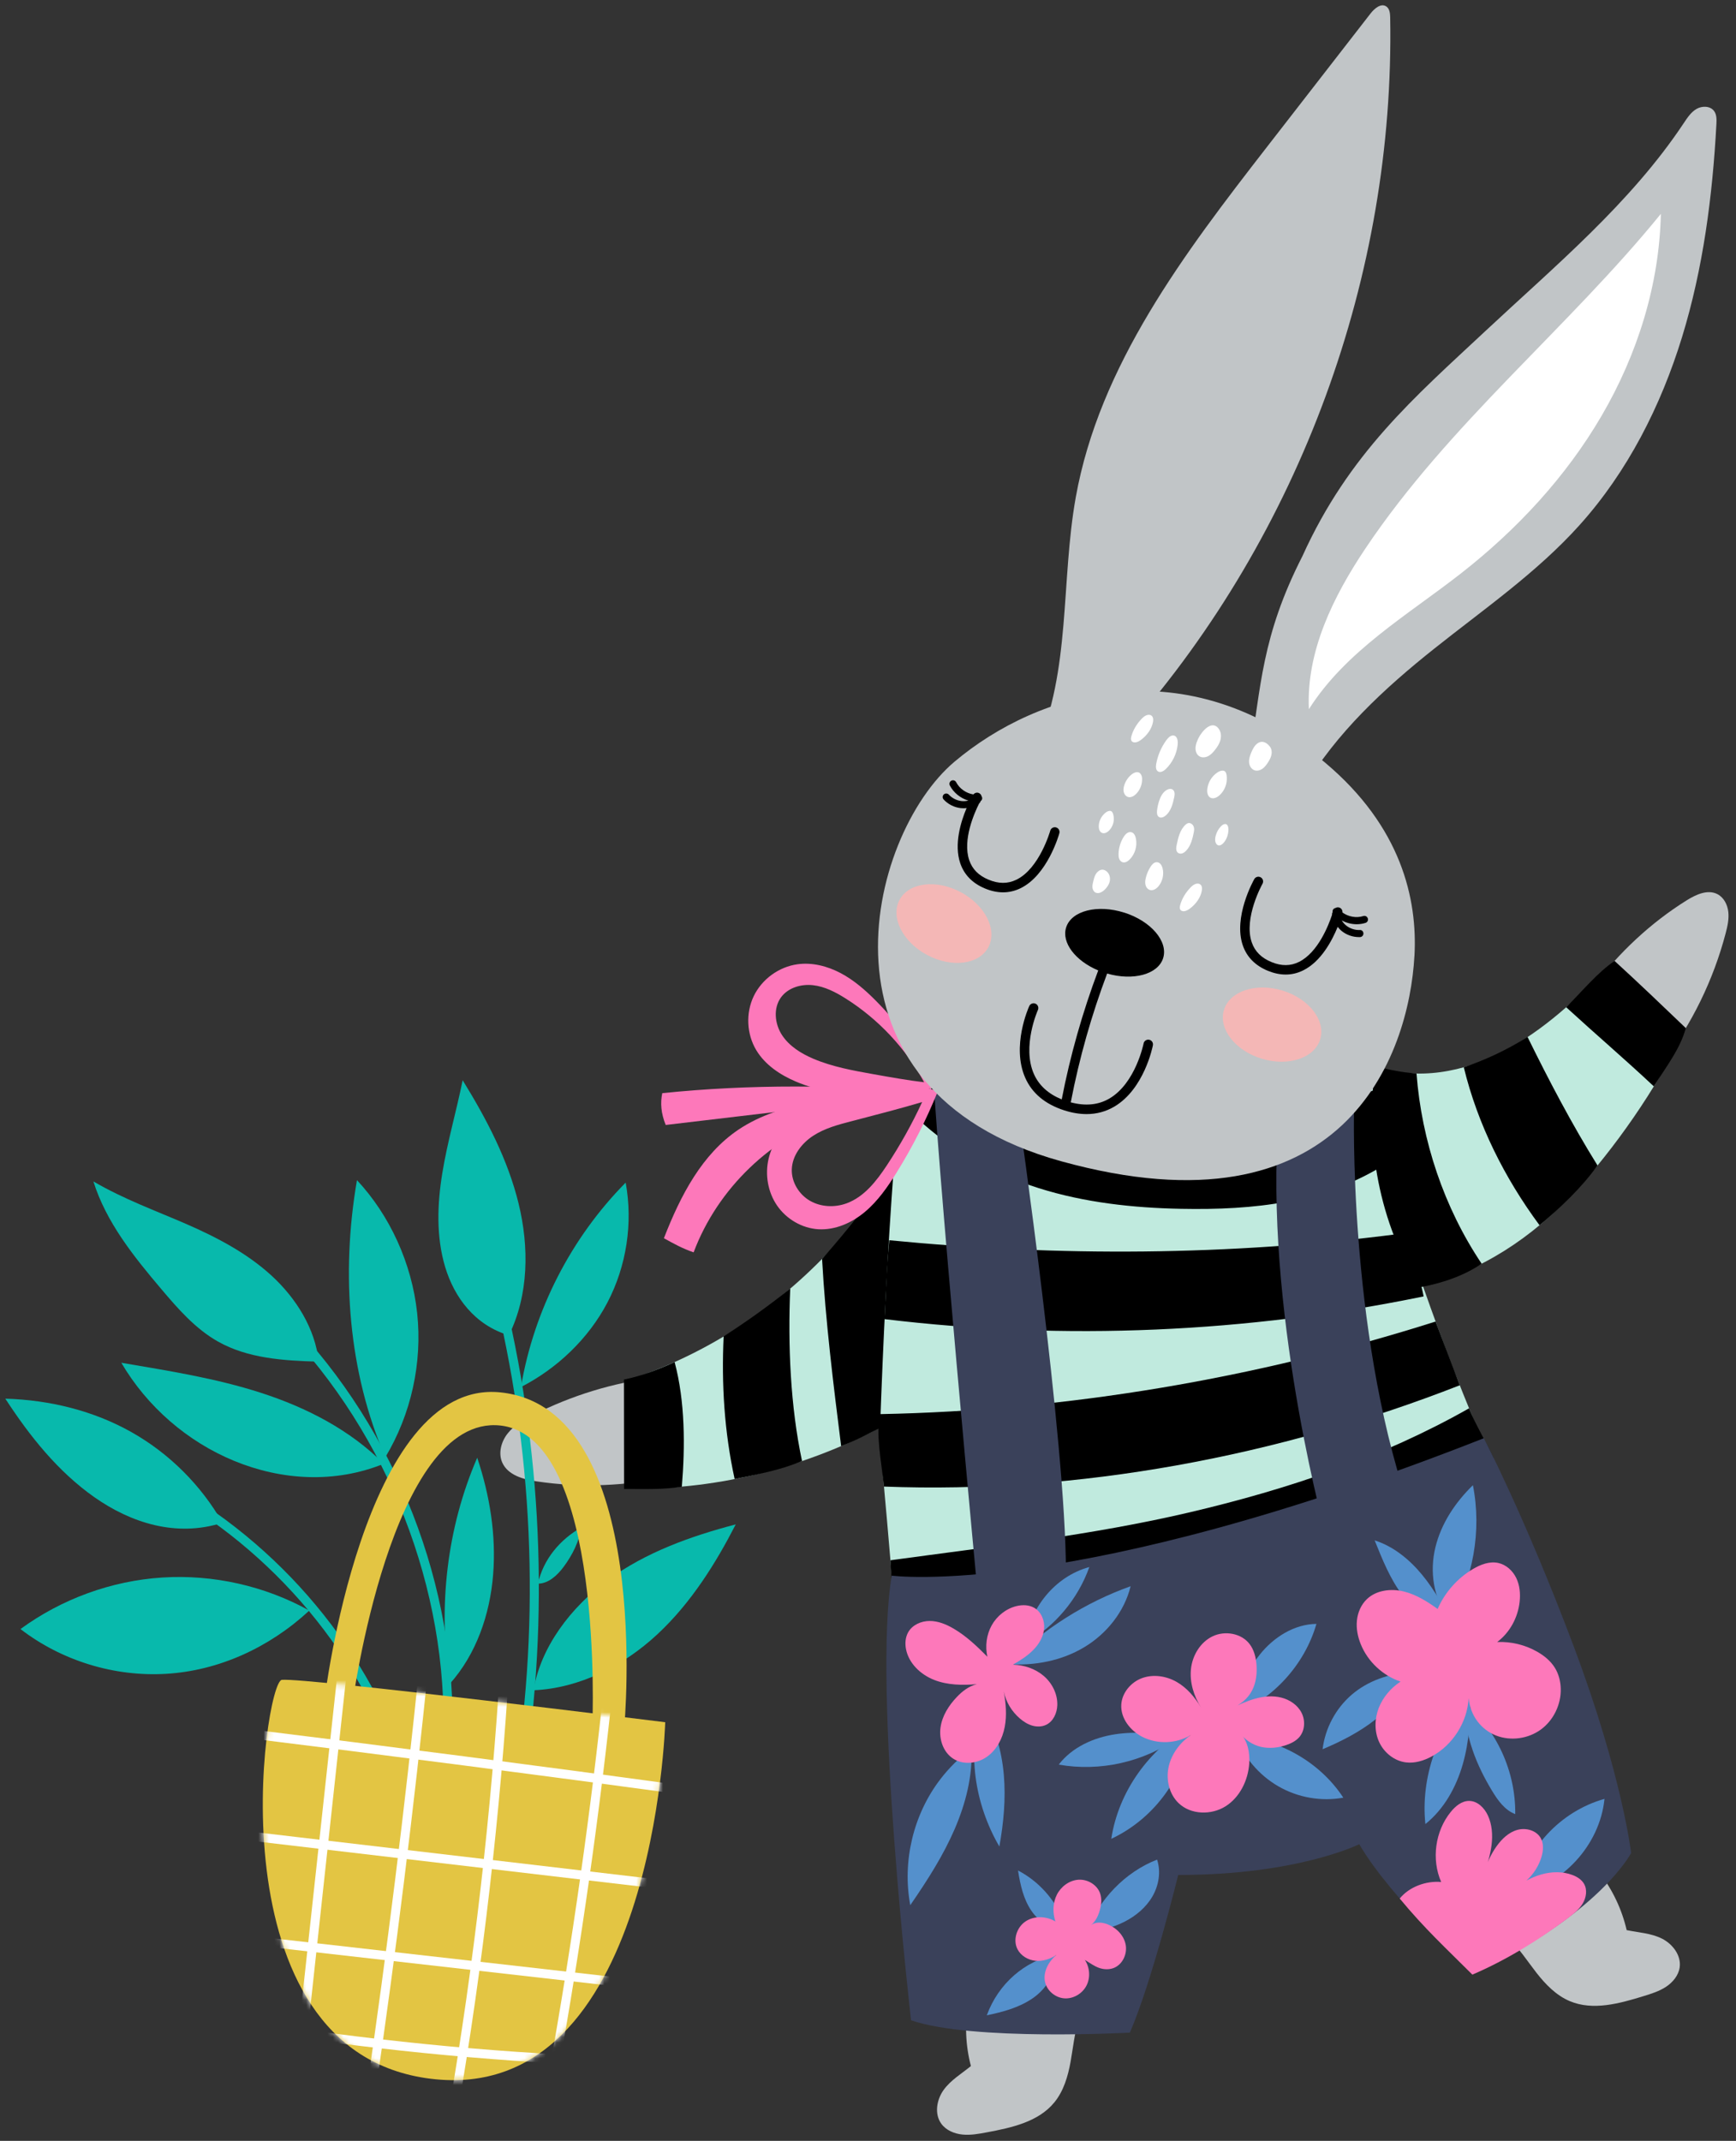 <svg width="326" height="402" viewBox="0 0 326 402" fill="none" xmlns="http://www.w3.org/2000/svg">
<rect x="0" y="0" width="326" height="402" fill="#333333" stroke="none"/>
<path d="M125.986 277.167C117.748 279.071 109.153 279.413 100.79 278.165C98.272 277.791 95.424 277.009 94.349 274.698C93.513 272.902 94.11 270.693 95.347 269.146C96.585 267.6 98.359 266.59 100.123 265.69C107.318 262.032 115.154 259.628 123.224 258.641C125.318 264.659 126.393 271.029 125.986 277.161" fill="#C1C5C7"/>
<path d="M312.275 199.415C317.739 192.236 321.766 183.972 324.056 175.246C324.403 173.932 324.707 172.576 324.555 171.225C324.403 169.873 323.714 168.511 322.504 167.893C320.675 166.954 318.477 167.974 316.73 169.065C309.974 173.281 304.059 178.849 299.289 185.144C303.652 189.751 307.776 194.586 312.275 199.421" fill="#C1C5C7"/>
<path d="M181.831 376.106C181.147 380.03 181.315 384.1 182.324 387.953C180.572 389.38 178.547 390.579 177.213 392.419C175.883 394.264 175.427 396.944 176.768 398.784C177.668 400.021 179.215 400.661 180.74 400.813C182.265 400.965 183.795 400.683 185.298 400.401C189.938 399.533 194.979 398.447 197.974 394.795C199.738 392.652 200.547 389.884 201.04 387.155C201.534 384.425 201.762 381.636 202.728 378.76C196.119 376.627 189.194 375.455 181.825 376.112" fill="#C1C5C7"/>
<path d="M300.401 351.711C302.832 354.864 304.574 358.548 305.469 362.428C307.683 362.879 310.033 362.998 312.068 364.007C314.103 365.022 315.752 367.187 315.421 369.434C315.199 370.948 314.13 372.234 312.849 373.075C311.568 373.916 310.082 374.378 308.616 374.828C304.107 376.217 299.136 377.595 294.784 375.761C292.228 374.681 290.226 372.608 288.517 370.422C286.813 368.235 285.31 365.869 283.117 363.774C287.979 358.809 293.563 354.554 300.39 351.711" fill="#C1C5C7"/>
<path d="M194.591 140.504C201.119 125.94 199.204 109.134 202.009 93.418C206.448 68.581 222.402 47.586 237.873 27.654C244.369 19.281 250.87 10.908 257.371 2.535C258.103 1.591 259.335 0.543 260.328 1.211C260.963 1.634 261.045 2.524 261.061 3.284C261.929 51.618 244.217 100.055 212.054 136.711C205.879 138.648 199.454 139.777 194.586 140.499" fill="#C1C5C7"/>
<path d="M234.672 141.881C236.815 129.036 236.853 119.578 244.586 104.416C253.317 85.119 265.701 74.538 278.887 62.209C292.079 49.88 306.188 38.164 316.184 23.127C316.857 22.117 317.546 21.059 318.593 20.451C319.646 19.844 321.171 19.876 321.887 20.853C322.386 21.532 322.364 22.448 322.321 23.29C321.594 36.807 319.847 50.341 315.874 63.278C311.902 76.215 305.64 88.582 296.583 98.642C288.595 107.515 278.67 114.368 269.331 121.803C259.987 129.237 250.946 137.578 244.727 148.105C241.292 146.303 238.096 144.041 234.677 141.881" fill="#C1C5C7"/>
<path d="M311.889 40.162C311.607 53.462 307.477 66.562 300.775 78.05C294.074 89.543 284.848 99.463 274.37 107.657C264.309 115.525 252.74 122.205 245.794 133.167C245.278 122.325 250.379 111.998 256.419 102.979C272.08 79.591 294.491 61.564 311.889 40.156" fill="white"/>
<path d="M177.065 196.747C169.658 225.735 146.259 250.084 117.678 259.211C117.406 265.951 117.461 272.702 117.406 279.49C133.729 279.908 150.144 275.941 164.997 268.208C166.044 279.544 167.097 290.886 167.96 302.32C197.377 300.106 226.539 294.467 254.659 285.562C263.532 282.751 272.491 279.517 279.719 273.494C275.117 263.091 271.053 252.45 267.173 241.391C278.096 238.818 287.81 232.274 295.456 224.058C303.096 215.842 311.073 204.403 316.104 193.941C311.388 189.887 306.846 185.959 301.93 181.547C296.14 187.63 289.839 193.458 282.416 197.387C274.992 201.316 266.033 203.03 258.273 200.165C231.531 206.552 203.053 205.472 177.065 196.741" fill="#C0EADE"/>
<path d="M126.685 255.758C128.676 263.208 128.665 271.63 128.041 279.162C124.59 279.727 121.334 279.591 117.194 279.591C117.194 272.547 117.172 266.708 117.172 259.041C120.455 258.4 123.966 257.022 126.69 255.763" fill="black"/>
<path d="M135.89 250.92C135.472 259.896 136.015 268.833 137.957 277.722C142.12 276.859 146.336 276.132 150.612 274.346C148.431 264.123 147.937 252.548 148.398 241.961C144.274 245.249 140.123 248.229 135.89 250.92Z" fill="black"/>
<path d="M154.375 236.398C155.026 248.103 156.491 259.911 157.956 271.54C161.386 270.221 163.009 269.201 165.266 268.132C165.825 252.26 166.661 234.889 167.871 218.859C164.143 224.807 159.123 231.009 154.375 236.398Z" fill="black"/>
<path d="M303.199 180.438C307.687 184.54 312.006 188.675 316.575 193.049C315.528 196.891 313.075 200.044 310.568 203.989C305.169 198.926 299.612 194.177 294.109 189.131C297.306 185.935 299.975 182.635 303.193 180.438" fill="black"/>
<path d="M286.854 194.711C290.826 202.796 295.151 211.056 299.997 218.843C297.115 222.885 292.801 227.042 289.106 230.07C282.545 221.203 277.498 211.153 274.883 200.409C278.974 198.998 282.757 197.267 286.854 194.711Z" fill="black"/>
<path d="M258.271 200.164C256.214 214.685 259.09 229.804 266.611 241.715C270.584 241.02 274.892 239.593 278.235 237.287C271.17 226.765 266.969 214.197 266.004 201.586C263.171 201.325 261.098 200.973 258.276 200.164" fill="black"/>
<path d="M275.872 264.445C259.473 273.736 241.777 279.661 223.43 283.97C205.083 288.279 185.884 290.422 167.211 292.978C167.433 296.717 167.618 299.501 167.797 302.502C206.938 301.769 245.076 296.538 280.473 273.779C278.976 270.523 277.299 267.956 275.866 264.445" fill="black"/>
<path d="M274.127 260.119C239.994 273.469 202.502 280.539 165.998 279.139C165.537 274.614 164.419 269.236 165.255 265.535C200.435 264.862 235.968 258.828 269.585 248.148C271.077 252.169 272.477 255.67 274.127 260.119Z" fill="black"/>
<path d="M262.645 231.709C231.003 235.806 198.753 235.979 166.997 232.886C166.487 237.868 166.367 242.947 166.102 247.695C200.023 251.792 234.259 250.24 267.339 243.43C266.568 239.295 264.875 235.339 262.639 231.703" fill="black"/>
<path d="M258.268 204.609C232.14 214.539 200.503 212.976 176.605 198.477C175.319 203.366 174.157 206.785 172.383 210.138C178.797 216.048 186.476 220.4 195.077 223.108C203.678 225.815 212.745 226.808 221.764 226.982C235.52 227.248 248.577 225.864 260.081 218.658C258.258 214.789 257.688 210.209 258.263 204.603" fill="black"/>
<path d="M278.649 270.055C278.649 270.055 286.377 284.804 295.526 309.147C304.669 333.491 306.303 347.952 306.303 347.952C306.303 347.952 300.399 359.462 276.636 370.652C276.636 370.652 261.246 356.608 255.25 346.292C255.25 346.292 243.74 352.071 221.253 352.071C221.253 352.071 216.353 372.041 212.18 381.673C212.18 381.673 182.513 383.301 171.085 379.356C171.085 379.356 163.857 316.82 167.46 295.863C167.46 295.863 201.452 300.449 278.66 270.055" fill="#3A415A"/>
<path d="M182.421 328.305C182.676 333.509 181.331 338.686 179.269 343.466C177.201 348.247 174.423 352.681 170.939 357.744C169.403 349.55 171.498 340.737 176.566 334.116C178.216 331.962 180.153 330.041 182.421 328.305Z" fill="#5490CC"/>
<path d="M184.461 320.43C186.854 324.261 188.107 328.738 188.503 333.242C188.899 337.746 188.465 342.288 187.668 346.732C182.957 338.63 181.53 328.678 184.455 320.43" fill="#5490CC"/>
<path d="M212.315 297.852C211.143 302.659 207.79 306.811 203.557 309.334C199.324 311.857 194.278 312.818 189.383 312.476C195.857 305.856 203.937 300.842 212.315 297.852Z" fill="#5490CC"/>
<path d="M265.26 313.927C263.844 317.471 261.299 320.493 258.309 322.859C255.319 325.225 251.884 326.984 248.367 328.46C248.845 324.525 250.842 320.786 253.853 318.203C256.865 315.62 260.859 314.215 265.265 313.922" fill="#5490CC"/>
<path d="M272.129 304.094C276.655 296.628 278.283 287.451 276.595 278.883C273.291 282.095 270.626 286.084 269.546 290.566C268.466 295.048 269.096 300.041 272.129 304.094Z" fill="#5490CC"/>
<path d="M258.141 289.24C261.695 290.374 264.701 292.843 267.073 295.724C269.444 298.606 271.235 301.911 273.21 305.503C269.298 305.188 265.814 302.719 263.421 299.61C261.028 296.5 259.579 292.783 258.141 289.234" fill="#5490CC"/>
<path d="M274.922 319.672C281.021 324.719 284.646 332.62 284.543 340.64C282.579 339.902 281.271 338.057 280.186 336.261C277.326 331.523 275.085 326.205 274.922 319.672Z" fill="#5490CC"/>
<path d="M267.663 342.515C271.168 339.715 273.453 335.597 274.69 331.282C275.927 326.968 276.182 322.437 276.177 317.781C270.066 324.499 266.745 333.676 267.668 342.515" fill="#5490CC"/>
<path d="M284.781 355.993C289.025 354.962 292.948 352.655 295.911 349.448C298.874 346.241 300.866 342.15 301.305 337.781C293.068 340.098 286.344 347.131 284.781 355.993Z" fill="#5490CC"/>
<path d="M262.852 356.5C264.599 354.313 267.801 353.13 270.633 353.391C268.777 349.12 269.499 343.84 272.44 340.221C273.308 339.152 274.491 338.164 275.87 338.164C277.454 338.164 278.762 339.477 279.419 340.921C280.195 342.619 280.325 344.551 280.102 346.401C279.88 348.252 279.326 350.048 278.719 351.714C279.169 349.912 279.961 348.192 281.041 346.678C282.018 345.311 283.304 344.063 284.927 343.607C286.549 343.151 288.524 343.688 289.338 345.159C289.941 346.255 289.805 347.617 289.431 348.805C288.606 351.416 286.669 353.657 284.086 354.742C285.714 353.564 287.483 352.533 289.414 351.98C291.346 351.426 293.463 351.367 295.34 352.094C296.181 352.419 296.995 352.935 297.451 353.711C298.113 354.834 297.885 356.316 297.212 357.434C296.539 358.552 295.487 359.382 294.445 360.169C288.921 364.309 282.859 368.053 276.494 370.783C271.474 365.763 267.535 362.166 262.857 356.5" fill="#FD78BA"/>
<path d="M275.796 318.873C275.541 323.377 272.823 327.664 268.856 329.813C267.374 330.616 265.687 331.137 264.021 330.931C261.845 330.665 259.918 329.119 258.996 327.127C258.073 325.135 258.117 322.764 258.909 320.718C259.701 318.673 261.204 316.941 263.006 315.758C259.669 314.641 256.863 312.014 255.539 308.753C254.969 307.347 254.66 305.817 254.812 304.309C254.958 302.8 255.588 301.318 256.69 300.271C258.464 298.578 261.21 298.252 263.592 298.833C265.974 299.414 268.085 300.765 269.968 302.122C271.33 299.012 273.685 296.342 276.61 294.617C278.037 293.77 279.709 293.135 281.331 293.477C282.818 293.792 284.055 294.921 284.723 296.283C285.39 297.65 285.532 299.224 285.374 300.738C285.054 303.701 283.567 306.517 281.152 308.33C283.773 308.216 286.421 308.861 288.695 310.164C289.992 310.907 291.191 311.884 291.978 313.154C292.711 314.331 293.058 315.726 293.091 317.115C293.161 320.062 291.739 323.014 289.363 324.756C286.986 326.498 283.714 326.959 280.968 325.895C278.222 324.832 276.106 322.254 275.802 318.879" fill="#FD78BA"/>
<path d="M231.56 322.043C239.027 319.145 244.991 312.622 247.21 304.922C243.032 304.971 239.146 307.44 236.552 310.717C233.959 313.995 232.493 318.021 231.555 322.043" fill="#5490CC"/>
<path d="M232.039 325.953C233.515 329.904 236.397 333.306 240.049 335.417C243.701 337.528 248.091 338.32 252.258 337.555C247.901 330.908 240.277 326.528 232.039 325.953Z" fill="#5490CC"/>
<path d="M221.161 326.338C214.769 330.874 206.531 332.719 198.82 331.347C201.322 328.074 205.37 326.262 209.44 325.649C213.51 325.036 217.661 325.497 221.161 326.332" fill="#5490CC"/>
<path d="M223.61 324.039C222.894 332.944 217.18 341.285 208.688 345.284C210.017 336.455 215.775 328.407 223.61 324.039Z" fill="#5490CC"/>
<path d="M232.876 325.422C234.314 326.888 234.732 329.102 234.591 331.153C234.368 334.311 232.833 337.469 230.158 339.168C227.482 340.861 223.651 340.785 221.356 338.609C219.543 336.894 218.914 334.143 219.467 331.712C220.021 329.281 221.638 327.175 223.624 325.791C220.911 327.441 217.34 327.571 214.513 326.133C212.245 324.977 210.421 322.639 210.562 320.099C210.687 317.863 212.369 315.866 214.475 315.101C216.58 314.336 219.001 314.705 220.949 315.812C222.897 316.919 224.395 318.71 225.545 320.642C224.188 318.477 223.374 315.904 223.651 313.365C223.928 310.825 225.409 308.361 227.716 307.254C230.022 306.153 233.093 306.668 234.651 308.698C235.492 309.794 235.844 311.2 235.953 312.578C236.083 314.244 235.883 315.969 235.112 317.445C234.341 318.927 232.952 320.132 231.243 320.756C232.719 320.066 234.206 319.377 235.774 318.949C237.342 318.52 239.019 318.363 240.598 318.759C242.177 319.149 243.653 320.137 244.402 321.586C245.151 323.029 245.064 324.934 244.006 326.171C243.371 326.909 242.47 327.36 241.548 327.674C240.034 328.19 238.379 328.374 236.821 328.022C235.258 327.664 233.804 326.73 232.876 325.439" fill="#FD78BA"/>
<path d="M200.169 362.172C197.602 362.519 195.09 360.886 193.646 358.737C192.203 356.588 191.606 353.994 191.172 351.227C195.54 353.5 198.916 357.614 200.169 362.172Z" fill="#5490CC"/>
<path d="M217.287 349.193C218.031 351.45 217.613 354.006 216.43 356.068C215.247 358.13 213.348 359.726 211.231 360.817C209.115 361.907 206.787 362.526 203.992 362.857C206.336 356.665 211.302 351.515 217.282 349.188" fill="#5490CC"/>
<path d="M185.31 378.424C188.295 377.8 191.317 376.997 193.841 375.282C196.364 373.567 198.334 370.778 198.187 367.039C192.479 368.195 187.497 372.433 185.305 378.429" fill="#5490CC"/>
<path d="M203.725 368.019C204.653 369.436 204.799 371.351 204.023 372.854C203.247 374.358 201.549 375.362 199.861 375.237C198.173 375.112 196.616 373.82 196.247 372.171C195.818 370.239 196.974 368.258 198.374 367.086C197.224 367.862 195.829 368.318 194.451 368.182C193.073 368.047 191.732 367.265 191.086 366.039C190.164 364.286 190.918 361.92 192.557 360.808C194.196 359.695 196.486 359.782 198.184 360.797C197.658 359.158 197.691 357.307 198.467 355.772C199.243 354.236 200.805 353.075 202.526 352.961C204.246 352.852 206.026 353.905 206.59 355.533C206.964 356.602 206.807 357.79 206.476 358.876C206.178 359.858 205.695 360.846 204.821 361.54C205.662 360.84 206.921 360.927 207.947 361.318C209.623 361.958 211.051 363.391 211.387 365.154C211.724 366.918 210.79 368.92 209.108 369.55C208.234 369.875 207.252 369.826 206.373 369.512C205.494 369.197 204.723 368.638 203.719 368.014" fill="#FD78BA"/>
<path d="M254.275 208.219C254.275 208.219 253.162 249.113 264.308 282.204C264.308 282.204 257.417 286.99 249.25 289.248C249.25 289.248 238.001 249.151 239.895 213.379L254.275 208.224V208.219Z" fill="#3A415A"/>
<path d="M204.562 294.25C202.435 300.252 198.077 305.439 192.531 308.571C193.313 301.956 198.137 295.986 204.562 294.25Z" fill="#5490CC"/>
<path d="M191.266 209.027C191.266 209.027 200.165 270.748 200.165 295.027C200.165 295.027 192.655 298.782 183.832 301.755C183.832 301.755 175.6 214.909 174.938 196.242L191.26 209.027H191.266Z" fill="#3A415A"/>
<path d="M174.974 205.304C157.913 203.617 140.694 203.589 124.366 205.266C123.986 207.084 124.111 209.005 125.012 211.241C141.709 209.249 158.406 207.307 174.974 205.304Z" fill="#FD78BA"/>
<path d="M124.672 232.504C126.43 233.481 128.188 234.463 130.256 235.158C134.749 223.176 144.875 213.446 157.025 209.43C162.913 207.482 169.142 206.831 175.725 205.909C167.948 205.084 160.047 205.442 152.374 206.967C147.55 207.922 142.731 209.382 138.651 212.133C131.851 216.724 127.83 224.386 124.672 232.509" fill="#FD78BA"/>
<path d="M185.415 311.093C184.98 309.113 185.241 306.974 186.223 305.205C187.205 303.431 188.915 302.063 190.885 301.581C191.997 301.309 193.234 301.336 194.227 301.912C195.551 302.677 196.208 304.321 196.067 305.846C195.926 307.371 195.085 308.76 194.01 309.845C192.936 310.936 191.628 311.761 190.223 312.575C192.312 312.645 194.406 313.334 195.996 314.691C197.586 316.048 198.617 318.099 198.547 320.188C198.498 321.67 197.798 323.232 196.458 323.873C195.649 324.263 194.689 324.274 193.826 324.019C192.963 323.764 192.187 323.265 191.509 322.679C189.989 321.366 188.882 319.58 188.497 317.572C188.882 319.786 189.099 322.066 188.676 324.274C188.258 326.483 187.14 328.626 185.29 329.907C183.445 331.188 180.824 331.443 178.952 330.2C177.112 328.984 176.314 326.57 176.618 324.383C176.917 322.201 178.165 320.242 179.684 318.647C180.694 317.589 181.882 316.634 183.445 316.243C180.737 316.471 177.937 316.433 175.414 315.44C172.885 314.447 170.665 312.347 170.139 309.682C169.927 308.608 170.009 307.441 170.551 306.486C171.338 305.102 172.993 304.375 174.583 304.375C176.173 304.375 177.698 305.005 179.071 305.808C181.453 307.202 183.504 309.156 185.415 311.093Z" fill="#FD78BA"/>
<path fill-rule="evenodd" clip-rule="evenodd" d="M164.447 187.882C169.151 192.614 173.042 198.154 175.907 204.183C166.72 205.827 157.56 206.527 149.469 203.098C146.507 201.839 143.685 199.961 142.024 197.204C140.206 194.187 140.016 190.248 141.536 187.062C143.061 183.882 146.241 181.554 149.735 181.066C152.514 180.675 155.368 181.408 157.848 182.716C160.328 184.023 162.471 185.89 164.447 187.882ZM158.805 187.491C164.948 191.366 170.07 196.835 173.538 203.212V203.217C170.624 202.881 167.325 202.294 164.031 201.708L164.025 201.707C160.185 201.019 156.313 200.324 152.727 198.8C150.426 197.818 148.196 196.434 146.839 194.339C145.477 192.245 145.19 189.314 146.655 187.29C147.968 185.478 150.41 184.751 152.635 184.989C154.86 185.228 156.911 186.297 158.805 187.491Z" fill="#FD78BA"/>
<path fill-rule="evenodd" clip-rule="evenodd" d="M168.365 220.185C171.365 215.36 173.948 210.276 176.076 205.007H176.081C171.79 202.743 164.478 204.98 158.171 206.91C157.251 207.191 156.352 207.466 155.487 207.72C153.42 208.328 151.358 209.033 149.556 210.211C146.979 211.898 145.041 214.568 144.336 217.564C143.63 220.559 144.189 223.853 145.937 226.387C147.684 228.921 150.609 230.636 153.68 230.821C156.855 231.005 159.97 229.616 162.406 227.576C164.843 225.535 166.688 222.882 168.365 220.185ZM173.166 206.938C173.167 206.935 173.168 206.932 173.169 206.93L173.175 206.935C173.172 206.936 173.169 206.937 173.166 206.938ZM166.544 218.814C169.044 215.029 171.262 211.054 173.166 206.938C169.214 208.113 164.889 209.238 160.553 210.366L159.994 210.511C157.476 211.162 154.909 211.835 152.728 213.252C150.546 214.668 148.772 216.98 148.69 219.579C148.614 221.956 150.031 224.273 152.087 225.467C154.144 226.661 156.743 226.775 158.979 225.955C162.289 224.74 164.601 221.76 166.544 218.814Z" fill="#FD78BA"/>
<path d="M265.612 179.494C264.592 198.118 252.524 232.772 199.262 218.05C150.961 204.695 162.796 156.882 179.255 143.017C194.97 129.782 222.792 121.273 248.882 143.24C263.143 155.249 266.204 168.793 265.618 179.494" fill="#C1C5C7"/>
<path d="M211.117 171.368C206.087 169.773 201.203 171.01 200.21 174.141C199.303 176.996 201.946 180.425 206.233 182.221C203.281 190.079 200.975 198.197 199.379 206.435C196.862 205.414 195.103 203.814 194.154 201.67C191.864 196.493 194.875 189.715 194.908 189.645C195.109 189.2 194.908 188.668 194.463 188.467C194.013 188.267 193.492 188.462 193.285 188.907C193.144 189.211 189.91 196.466 192.526 202.381C193.806 205.284 196.265 207.335 199.824 208.486C201.3 208.963 202.706 209.197 204.046 209.197C205.929 209.197 207.677 208.725 209.267 207.786C214.85 204.486 216.44 196.613 216.5 196.276C216.592 195.793 216.278 195.326 215.795 195.234C215.312 195.142 214.845 195.457 214.753 195.94C214.737 196.016 213.25 203.374 208.355 206.261C206.266 207.493 203.813 207.726 201.056 206.983C201.073 206.939 201.1 206.901 201.105 206.852C202.684 198.675 204.969 190.611 207.905 182.807C212.794 184.218 217.45 182.97 218.421 179.921C219.414 176.789 216.142 172.958 211.112 171.358L211.117 171.368Z" fill="black"/>
<path d="M168.92 168.977C170.656 165.715 175.8 165.064 180.408 167.517C185.015 169.97 187.337 174.604 185.601 177.865C183.864 181.127 178.72 181.778 174.113 179.325C169.506 176.872 167.183 172.238 168.92 168.977Z" fill="#F4B7B6"/>
<path d="M247.918 195.153C248.992 191.621 245.823 187.524 240.831 185.999C235.838 184.479 230.916 186.107 229.842 189.64C228.768 193.173 231.937 197.27 236.929 198.794C241.922 200.319 246.843 198.686 247.918 195.153Z" fill="#F4B7B6"/>
<path d="M198.32 155.364C197.848 155.234 197.354 155.51 197.224 155.983C197.202 156.053 195.206 163.086 190.859 165.191C189.236 165.978 187.522 165.973 185.622 165.175C183.756 164.394 182.573 163.194 182.003 161.501C180.728 157.724 182.963 152.667 183.875 150.854C184.016 150.751 184.103 150.605 184.135 150.442C184.331 150.312 184.461 150.095 184.445 149.84C184.434 149.72 184.39 149.623 184.331 149.53C184.277 149.297 184.135 149.085 183.913 148.955C183.533 148.733 183.066 148.841 182.795 149.172C181.438 148.961 180.185 148.098 179.555 146.877C179.387 146.551 178.986 146.421 178.655 146.589C178.329 146.757 178.199 147.159 178.367 147.49C179.072 148.863 180.375 149.889 181.851 150.328C181.422 150.431 180.977 150.464 180.538 150.415C179.648 150.312 178.79 149.872 178.183 149.216C177.933 148.944 177.51 148.928 177.238 149.172C176.967 149.422 176.951 149.845 177.2 150.116C178.02 151.012 179.181 151.603 180.386 151.739C180.576 151.761 180.76 151.772 180.95 151.772C181.14 151.772 181.33 151.75 181.514 151.728C180.418 154.333 179.132 158.544 180.315 162.071C181.048 164.242 182.6 165.843 184.933 166.819C186.105 167.313 187.256 167.557 188.368 167.557C189.481 167.557 190.588 167.302 191.635 166.792C196.698 164.339 198.847 156.78 198.934 156.46C199.064 155.988 198.787 155.494 198.315 155.364H198.32Z" fill="black"/>
<path d="M256.851 172.44C256.737 172.087 256.363 171.897 256.01 172.011C254.697 172.429 253.205 172.146 252.098 171.343C252.136 170.92 251.886 170.513 251.457 170.399C251.208 170.334 250.958 170.383 250.757 170.508C250.649 170.529 250.546 170.567 250.459 170.649C250.269 170.812 250.204 171.061 250.252 171.295C250.16 171.43 250.117 171.598 250.144 171.767C249.509 173.693 247.518 178.843 243.941 180.617C242.346 181.41 240.658 181.426 238.781 180.655C236.871 179.874 235.661 178.669 235.069 176.965C233.485 172.412 237.044 166.014 237.082 165.949C237.321 165.521 237.175 164.978 236.746 164.739C236.317 164.5 235.775 164.647 235.536 165.076C235.373 165.363 231.547 172.233 233.392 177.546C234.152 179.727 235.737 181.328 238.113 182.299C239.248 182.761 240.355 182.994 241.429 182.994C242.574 182.994 243.676 182.734 244.734 182.207C248.071 180.552 250.133 176.656 251.202 174.04C251.441 174.339 251.696 174.616 251.994 174.854C252.89 175.565 254.04 175.961 255.185 175.961C255.256 175.961 255.326 175.961 255.397 175.961C255.766 175.945 256.048 175.636 256.037 175.267C256.021 174.898 255.722 174.588 255.343 174.632C254.447 174.664 253.53 174.371 252.83 173.818C252.483 173.546 252.19 173.205 251.962 172.83C252.819 173.291 253.791 173.546 254.767 173.546C255.332 173.546 255.896 173.465 256.433 173.291C256.786 173.178 256.976 172.803 256.862 172.45L256.851 172.44Z" fill="black"/>
<path d="M229.021 137.106C229.346 137.714 229.341 138.457 229.135 139.114C228.928 139.77 228.532 140.351 228.098 140.888C227.745 141.328 227.349 141.751 226.845 142.001C226.34 142.25 225.705 142.304 225.227 142.011C224.815 141.762 224.576 141.284 224.517 140.807C224.457 140.329 224.565 139.841 224.723 139.385C225.027 138.506 225.531 137.692 226.188 137.03C226.552 136.661 226.986 136.33 227.496 136.221C228.006 136.118 228.592 136.303 229.021 137.1" fill="white"/>
<path d="M238.472 140.195C238.803 140.63 238.873 141.227 238.754 141.764C238.64 142.301 238.363 142.784 238.059 143.245C237.772 143.679 237.446 144.103 237.012 144.39C236.578 144.678 236.013 144.808 235.53 144.618C234.939 144.39 234.597 143.744 234.559 143.11C234.521 142.48 234.738 141.861 234.982 141.281C235.259 140.619 235.606 139.94 236.209 139.539C236.811 139.137 237.679 139.159 238.472 140.195Z" fill="white"/>
<path d="M230.378 146.403C230.334 147.516 229.824 148.606 228.988 149.35C228.522 149.768 227.838 150.077 227.29 149.779C226.769 149.491 226.65 148.791 226.709 148.2C226.834 146.968 227.523 145.801 228.543 145.096C228.869 144.868 229.249 144.683 229.65 144.705C230.052 144.727 230.432 145.02 230.378 146.403Z" fill="white"/>
<path d="M209.149 153.476C209.235 154.333 208.937 155.223 208.335 155.891C207.998 156.26 207.466 156.58 206.989 156.412C206.528 156.254 206.354 155.728 206.338 155.272C206.305 154.317 206.739 153.346 207.499 152.689C207.743 152.477 208.036 152.293 208.362 152.26C208.693 152.233 209.04 152.412 209.149 153.476Z" fill="white"/>
<path d="M221.146 139.886C220.956 141.595 220.147 143.228 218.91 144.417C218.519 144.791 217.933 145.138 217.472 144.862C217.027 144.596 217.027 143.966 217.119 143.456C217.401 141.866 218.052 140.336 218.997 139.028C219.29 138.627 219.648 138.214 220.131 138.111C220.619 138.003 221.314 138.382 221.146 139.891" fill="white"/>
<path d="M225.688 167.239C225.461 168.519 224.619 169.757 223.36 170.674C222.964 170.961 222.378 171.238 221.922 171.037C221.488 170.853 221.505 170.375 221.608 169.995C221.928 168.802 222.606 167.64 223.572 166.642C223.871 166.332 224.234 166.018 224.722 165.931C225.211 165.839 225.889 166.105 225.688 167.239Z" fill="white"/>
<path d="M216.524 135.543C216.296 136.824 215.455 138.061 214.196 138.978C213.8 139.266 213.214 139.537 212.758 139.342C212.324 139.157 212.34 138.68 212.444 138.3C212.764 137.106 213.442 135.95 214.408 134.946C214.706 134.637 215.07 134.322 215.558 134.236C216.047 134.143 216.725 134.409 216.524 135.543Z" fill="white"/>
<path d="M220.525 149.596C220.254 150.909 219.906 152.32 218.864 153.167C218.517 153.449 218.002 153.655 217.627 153.405C217.247 153.156 217.226 152.619 217.28 152.163C217.35 151.571 217.481 150.991 217.66 150.421C217.931 149.58 218.365 148.733 219.141 148.31C219.391 148.174 219.689 148.087 219.971 148.158C220.248 148.228 220.747 148.522 220.525 149.585" fill="white"/>
<path d="M224.206 156.178C223.94 157.469 223.636 158.837 222.708 159.776C222.507 159.976 222.279 160.156 222.008 160.242C221.737 160.329 221.422 160.302 221.199 160.128C220.792 159.808 220.857 159.179 220.961 158.674C221.248 157.285 221.59 155.798 222.643 154.848C222.822 154.686 223.039 154.539 223.278 154.539C223.717 154.539 224.444 155.006 224.2 156.183" fill="white"/>
<path d="M213.315 157.499C213.591 158.883 213.13 160.397 212.132 161.396C211.779 161.748 211.28 162.058 210.802 161.906C210.504 161.814 210.281 161.553 210.173 161.265C210.059 160.978 210.042 160.658 210.048 160.348C210.075 159.258 210.39 158.172 210.954 157.239C211.166 156.892 211.415 156.555 211.773 156.365C212.126 156.17 213.022 156.013 213.32 157.505" fill="white"/>
<path d="M218.397 163.423C218.538 164.454 218.245 165.54 217.599 166.359C217.197 166.875 216.541 167.309 215.917 167.108C215.493 166.972 215.2 166.565 215.103 166.131C215.005 165.697 215.07 165.247 215.173 164.818C215.352 164.085 215.656 163.38 216.063 162.745C216.329 162.327 216.714 161.898 217.208 161.898C217.713 161.898 218.239 162.311 218.391 163.423" fill="white"/>
<path d="M208.013 163.827C208.42 164.288 208.528 164.972 208.376 165.569C208.224 166.165 207.85 166.686 207.394 167.11C206.933 167.544 206.233 167.897 205.679 167.576C205.348 167.386 205.174 167.001 205.147 166.621C205.115 166.242 205.207 165.867 205.299 165.498C205.408 165.058 205.516 164.614 205.733 164.217C205.95 163.821 206.292 163.474 206.726 163.344C207.161 163.219 207.644 163.398 208.013 163.816" fill="white"/>
<path d="M214.474 146.269C214.495 147.311 214.078 148.353 213.345 149.085C212.943 149.487 212.368 149.812 211.826 149.65C211.419 149.525 211.131 149.15 211.028 148.738C210.925 148.325 210.99 147.891 211.109 147.49C211.343 146.73 211.788 146.035 212.39 145.514C212.726 145.221 213.144 144.972 213.589 144.994C214.034 145.015 214.457 145.417 214.479 146.274" fill="white"/>
<path d="M230.687 155.79C230.676 156.669 230.361 157.565 229.83 158.205C229.537 158.558 229.13 158.845 228.75 158.721C228.468 158.628 228.272 158.314 228.213 157.966C228.153 157.619 228.207 157.25 228.299 156.903C228.478 156.252 228.809 155.655 229.244 155.199C229.488 154.938 229.781 154.721 230.096 154.727C230.405 154.738 230.692 155.063 230.687 155.79Z" fill="white"/>
<path d="M84.125 322.276C83.664 322.276 83.284 321.907 83.273 321.441C82.763 293.076 70.049 264.609 49.271 245.29C48.929 244.97 48.907 244.433 49.227 244.091C49.547 243.749 50.084 243.727 50.426 244.047C71.536 263.67 84.451 292.593 84.972 321.408C84.983 321.875 84.608 322.265 84.136 322.271H84.12L84.125 322.276Z" fill="#08B9AC"/>
<path d="M73.158 326.364C72.827 326.364 72.512 326.168 72.377 325.848C62.696 303.312 44.18 284.932 21.568 275.43C21.134 275.251 20.933 274.752 21.112 274.318C21.291 273.884 21.791 273.683 22.225 273.862C45.239 283.532 64.085 302.238 73.934 325.175C74.119 325.61 73.918 326.109 73.489 326.293C73.38 326.342 73.267 326.364 73.153 326.364" fill="#08B9AC"/>
<path d="M98.324 329.39C98.286 329.39 98.248 329.39 98.21 329.384C97.744 329.325 97.418 328.896 97.483 328.429C101.591 297.802 99.361 265.889 91.031 236.135C90.906 235.685 91.167 235.213 91.623 235.088C92.073 234.958 92.545 235.224 92.67 235.674C101.059 265.65 103.311 297.802 99.171 328.652C99.111 329.081 98.748 329.39 98.33 329.39" fill="#08B9AC"/>
<path d="M59.861 255.689C59.171 249.459 55.628 243.794 51.015 239.55C46.397 235.312 40.754 232.355 35.007 229.848C29.26 227.341 23.34 225.224 17.539 221.844C19.938 229.506 25.114 235.942 30.302 242.068C33.444 245.786 36.722 249.541 40.96 251.923C46.511 255.043 53.115 255.505 59.861 255.684" fill="#08B9AC"/>
<path d="M72.059 274.856C65.754 268.513 57.56 264.302 49.051 261.551C40.542 258.794 31.659 257.405 22.781 255.891C27.605 264.117 35.175 270.7 43.993 274.325C52.812 277.949 62.824 278.601 72.059 274.862" fill="#08B9AC"/>
<path d="M72.358 273.636C77.204 265.573 79.342 255.913 78.338 246.558C77.334 237.203 73.199 228.211 67.034 221.602C63.99 239.259 65.439 257.677 72.358 273.636Z" fill="#08B9AC"/>
<path d="M95.565 250.727C99.304 243.141 99.385 234.155 97.372 225.944C95.359 217.734 91.392 210.148 86.882 202.844C85.699 208.666 84.023 214.386 83.067 220.247C82.107 226.107 81.89 232.212 83.594 237.905C85.303 243.591 89.156 248.839 95.57 250.733" fill="#08B9AC"/>
<path d="M97.828 260.45C100.259 246.042 107.243 232.433 117.494 222.062C118.883 229.665 117.657 237.713 114.075 244.561C110.494 251.409 104.573 256.998 97.828 260.45Z" fill="#08B9AC"/>
<path d="M84.455 316.189C89.442 310.616 91.998 303.165 92.6 295.709C93.202 288.253 91.971 280.765 89.615 273.727C83.939 286.853 82.203 301.651 84.455 316.189Z" fill="#08B9AC"/>
<path d="M41.78 285.929C37.748 278.858 31.768 272.905 24.676 268.911C17.584 264.917 9.395 262.877 1 262.633C5.558 269.638 10.865 276.313 17.703 281.121C24.535 285.929 33.082 288.724 41.78 285.929Z" fill="#08B9AC"/>
<path d="M58.087 302.42C49.725 297.785 40.028 295.609 30.488 296.217C20.948 296.825 11.604 300.222 3.844 305.893C11.576 311.851 21.502 314.895 31.248 314.298C40.994 313.701 50.474 309.469 58.087 302.42Z" fill="#08B9AC"/>
<path d="M101.008 297.375C102.988 297.359 104.622 295.839 105.81 294.255C107.547 291.943 108.817 289.279 109.148 286.82C105.192 289.072 102.055 292.73 101.008 297.369" fill="#08B9AC"/>
<path d="M100.209 317.385C108.875 317.005 117.08 312.794 123.434 306.89C129.789 300.986 134.45 293.476 138.162 286.242C129.68 288.462 121.263 291.484 114.187 296.661C107.117 301.838 101.468 309.408 100.203 317.38" fill="#08B9AC"/>
<path d="M117.224 324.361C117.224 324.361 122.851 264.414 93.966 261.452C68.071 258.798 60.875 319.575 60.875 319.575L66.155 320.091C66.155 320.091 73.437 265.44 93.966 267.676C113.556 269.808 111.239 323.775 111.239 323.775L117.224 324.356V324.361Z" fill="#E3C543"/>
<path d="M124.914 323.39C124.914 323.39 57.544 315.006 52.926 315.43C49.621 315.733 39.3 385.225 80.894 390.337C122.917 395.503 124.919 323.39 124.919 323.39" fill="#E3C543"/>
<mask id="mask0_1049_7806" style="mask-type:luminance" maskUnits="userSpaceOnUse" x="49" y="315" width="76" height="76">
<path d="M52.926 315.423C49.621 315.726 39.3 385.218 80.894 390.33C122.917 395.496 124.919 323.383 124.919 323.383C124.919 323.383 60.837 315.406 53.387 315.406C53.197 315.406 53.045 315.406 52.931 315.423" fill="white"/>
</mask>
<g mask="url(#mask0_1049_7806)">
<path d="M56.718 384.196C56.686 384.196 56.659 384.196 56.626 384.196C56.16 384.147 55.823 383.724 55.872 383.257L63.616 311.986C63.664 311.519 64.093 311.182 64.554 311.231C65.021 311.28 65.358 311.703 65.309 312.17L57.57 383.437C57.522 383.871 57.153 384.196 56.729 384.196" fill="white"/>
<path d="M70.44 393.412L68.758 393.162C72.676 366.431 76.056 339.255 78.797 312.383L80.484 312.556C77.739 339.456 74.358 366.659 70.435 393.412" fill="white"/>
<path d="M85.942 396.718L84.266 396.431C89.014 368.642 92.286 340.283 93.984 312.141L95.678 312.244C93.974 340.451 90.701 368.869 85.937 396.718" fill="white"/>
<path d="M104.804 389.232L103.133 388.933C107.469 364.725 110.969 340.051 113.53 315.594L115.218 315.773C112.651 340.274 109.151 364.986 104.804 389.237" fill="white"/>
<path d="M129.561 337.155C101.371 333.307 72.746 329.596 44.484 326.117L44.691 324.43C72.957 327.903 101.588 331.62 129.789 335.467L129.561 337.149V337.155Z" fill="white"/>
<path d="M41.948 343.329L41.75 345.016L124.974 354.792L125.172 353.105L41.948 343.329Z" fill="white"/>
<path d="M44.402 363.187L44.211 364.875L120.345 373.509L120.537 371.821L44.402 363.187Z" fill="white"/>
<path d="M113.935 387.9C91.122 387.005 68.13 384.698 45.594 381.052L45.865 379.375C68.331 383.011 91.258 385.312 114 386.207L113.935 387.905V387.9Z" fill="white"/>
</g>
</svg>
